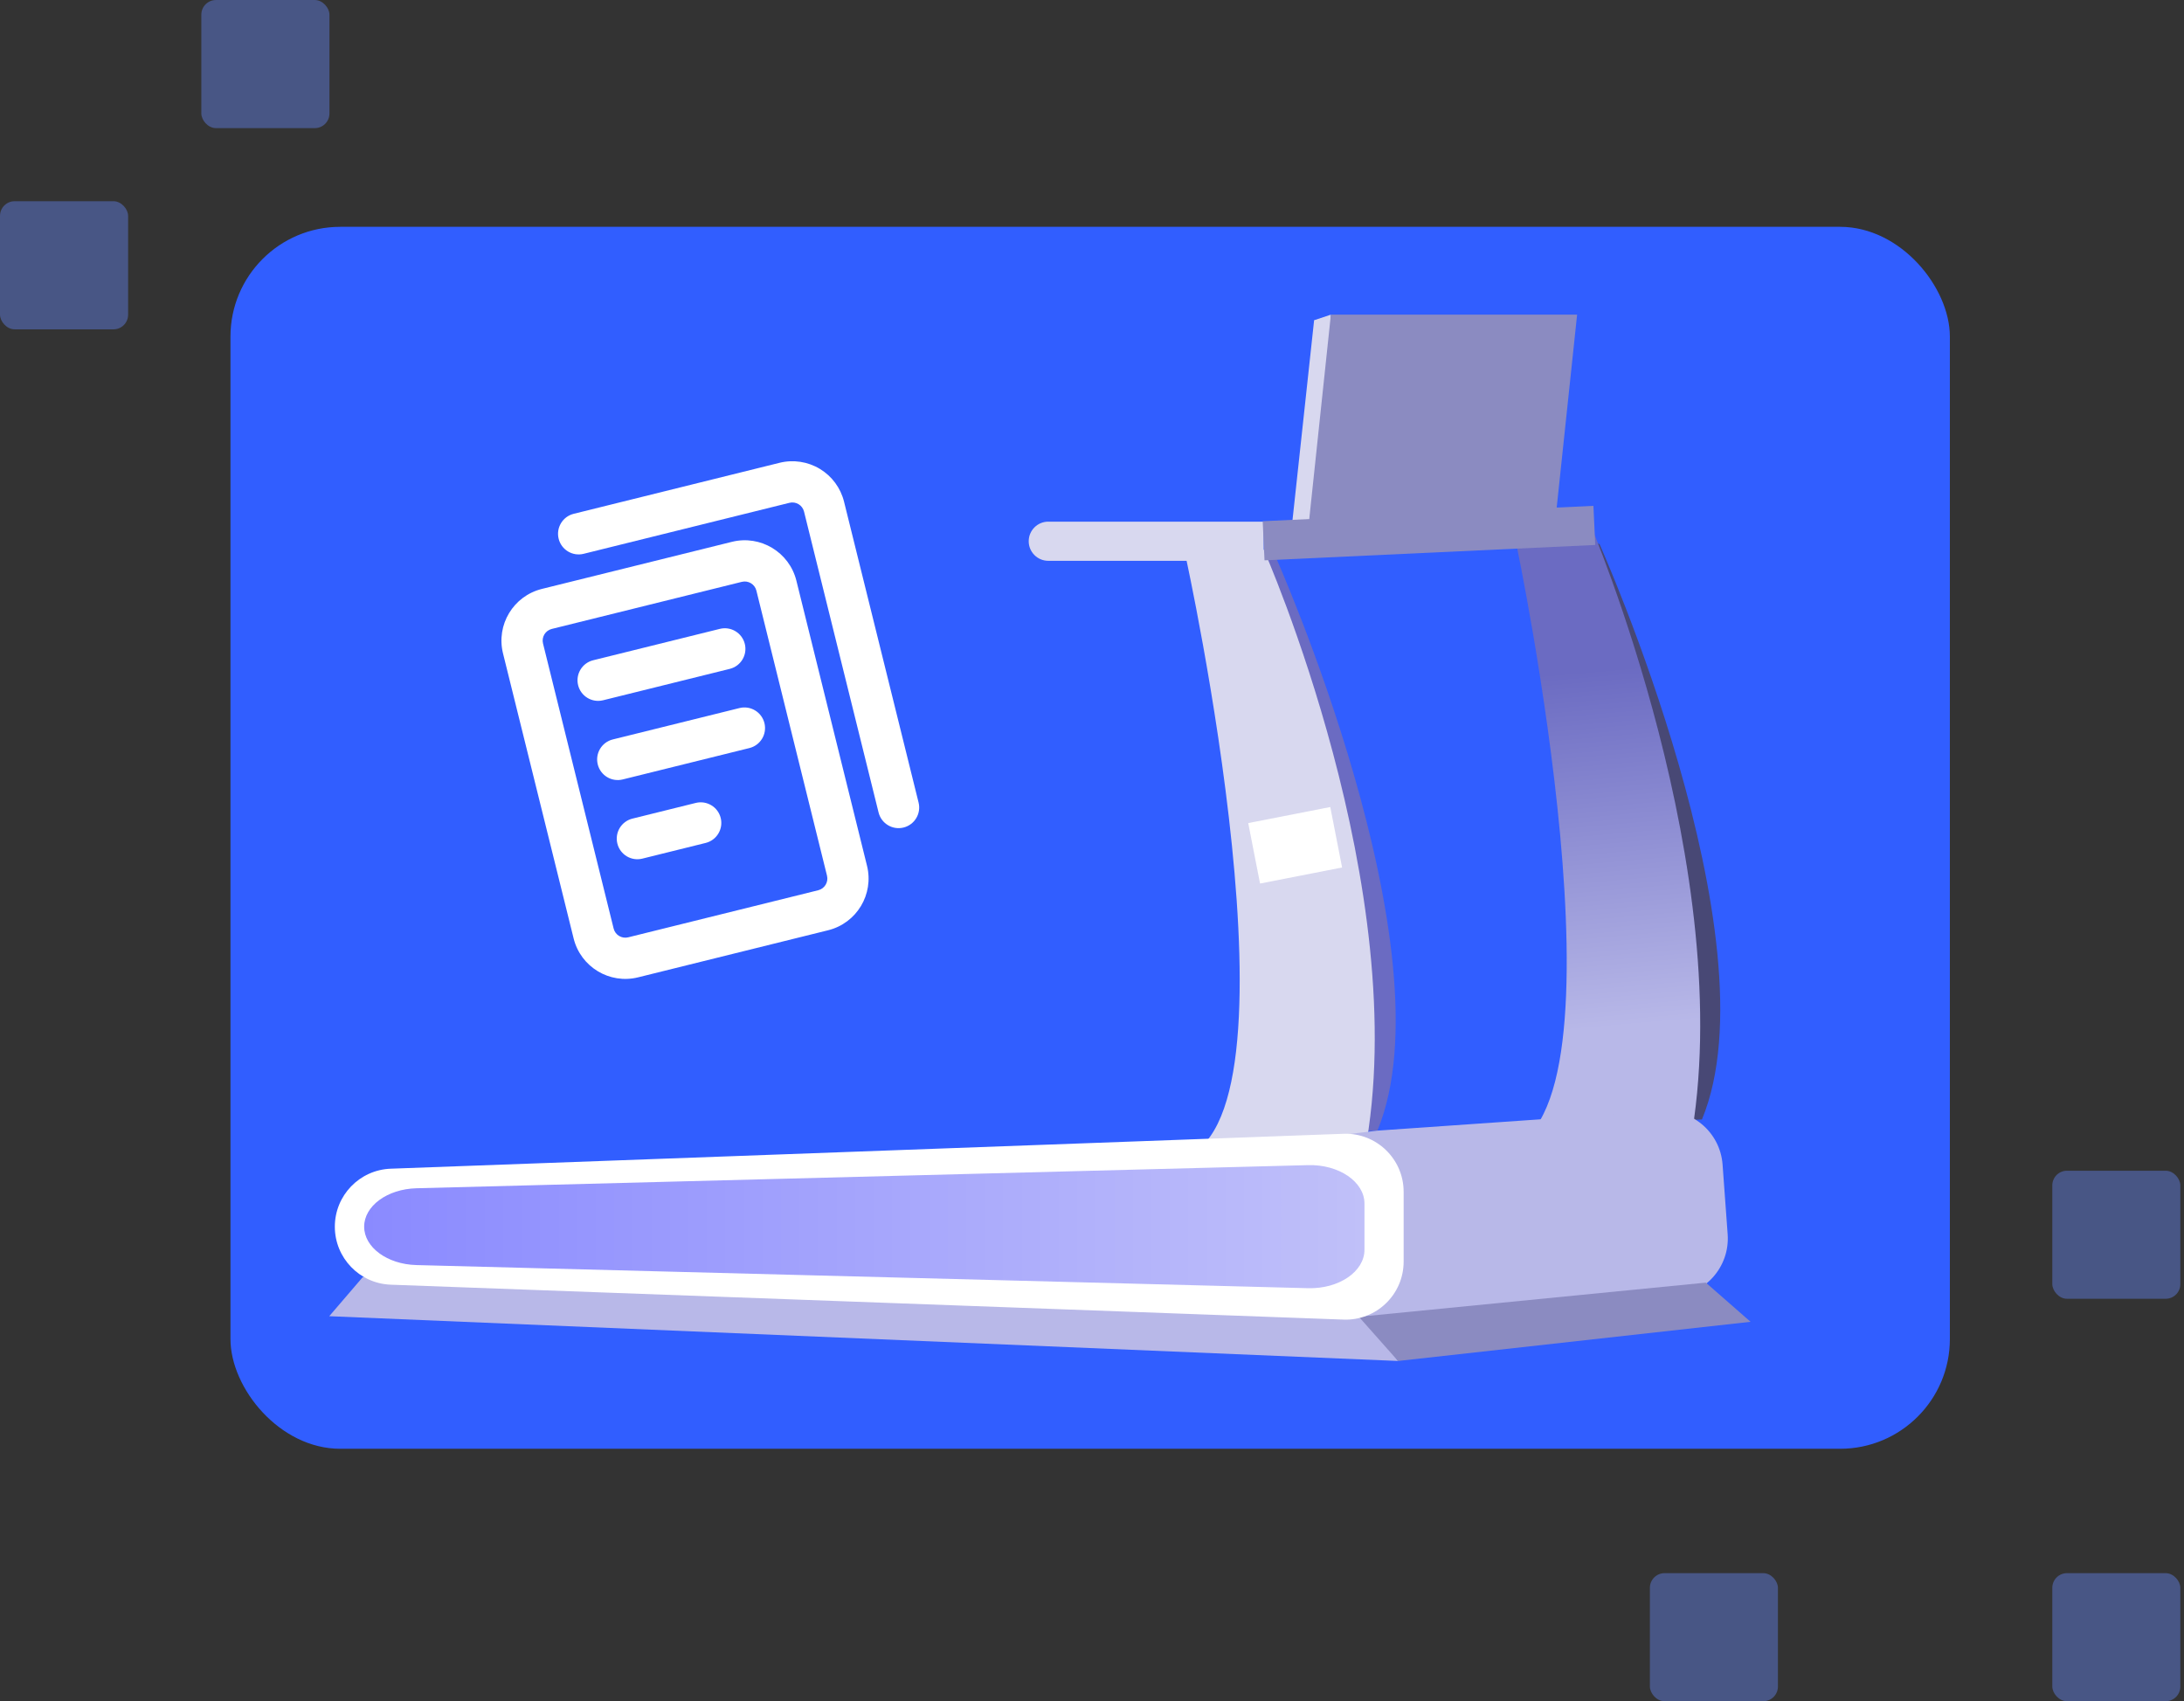 <svg width="597" height="465" viewBox="0 0 597 465" fill="none" xmlns="http://www.w3.org/2000/svg">
<rect x="0" y="0" width="597" height="465" fill="#333333" stroke="none"/>
<rect x="63" y="62" width="470" height="334" rx="30" fill="#315EFF"/>
<rect y="55" width="35.022" height="35.022" rx="4" fill="#6889FF" fill-opacity="0.4"/>
<rect x="55.034" width="35.022" height="35.022" rx="4" fill="#6889FF" fill-opacity="0.4"/>
<rect x="451" y="430" width="35" height="35" rx="4" fill="#6889FF" fill-opacity="0.4"/>
<rect x="561" y="320" width="35" height="35" rx="4" fill="#6889FF" fill-opacity="0.4"/>
<rect x="561" y="430" width="35" height="35" rx="4" fill="#6889FF" fill-opacity="0.4"/>
<g clip-path="url(#clip0_1004_7632)">
<path d="M363.801 86V89.057L359.215 87.529L363.801 86Z" fill="#D8D8EF"/>
<path d="M348.504 151.764C348.504 151.764 396.873 259.857 376.513 309.048L369.919 309.293L337.799 148.707" fill="#6B6BC2"/>
<path d="M437.225 148.707C437.225 148.707 485.594 256.8 465.233 305.991L458.64 306.236L426.52 145.65" fill="#484875"/>
<path d="M420.397 144.117H353.096L359.215 87.528L426.335 88.019L420.397 144.117Z" fill="#D8D8EF"/>
<path d="M324.032 151.764C324.032 151.764 358.425 308.078 322.503 316.666C322.005 316.787 321.498 316.876 320.975 316.94C320.975 316.94 372.12 319.917 372.981 315.411C386.747 243.529 345.447 150.235 345.447 150.235" fill="#D8D8EF"/>
<path d="M414.528 148.896C414.528 148.896 447.392 305.287 411.47 314.14C410.971 314.261 410.464 314.358 409.941 314.422C409.941 314.422 461.086 317.491 461.947 312.845C475.714 238.755 434.414 142.593 434.414 142.593" fill="url(#paint0_linear_1004_7632)"/>
<path d="M99.177 349.06L90 359.763L382.158 372L369.92 355.178" fill="#B8B8E8"/>
<path d="M457.007 354.374L366.717 360.263C358.184 360.572 306.368 337.604 305.748 329.092L318.071 324.74C317.451 316.228 368.025 309.977 376.509 309.044L453.313 303.71C462.253 302.729 470.218 309.362 470.87 318.328L472.258 337.362C472.91 346.329 465.99 354.044 457.007 354.37V354.374Z" fill="#B8B8E8"/>
<path d="M466.289 350.588L478.523 361.296L382.159 372L371.449 359.925" fill="#8B8BC1"/>
<path d="M367.24 360.693L106.816 351.151C98.283 350.837 91.528 343.834 91.528 335.299C91.528 326.763 98.283 319.756 106.816 319.446L367.24 309.904C376.223 309.575 383.686 316.771 383.686 325.757V344.844C383.686 353.834 376.223 361.026 367.24 360.697V360.693Z" fill="white"/>
<path d="M357.585 352.109L113.849 345.789C105.863 345.584 99.543 340.942 99.543 335.291C99.543 329.639 105.863 325.001 113.849 324.792L357.585 318.472C365.993 318.255 372.978 323.018 372.978 328.971V341.61C372.978 347.563 365.993 352.326 357.585 352.109Z" fill="url(#paint1_linear_1004_7632)"/>
<path d="M286.554 142.588H345.443V153.292H286.554C283.601 153.292 281.199 150.895 281.199 147.938C281.199 144.986 283.597 142.584 286.554 142.584V142.588Z" fill="#D8D8EF"/>
<path d="M435.565 138.267L345.16 142.467L345.657 153.159L436.062 148.96L435.565 138.267Z" fill="#8B8BC1"/>
<path d="M425.169 142.098H357.863L363.801 86H431.107L425.169 142.098Z" fill="#8B8BC1"/>
<path d="M341.202 224.978L344.436 241.502L366.865 237.115L363.632 220.59L341.202 224.978Z" fill="white"/>
<path fill-rule="evenodd" clip-rule="evenodd" d="M137.5 178.597C135.567 170.796 140.324 162.905 148.125 160.973L200.07 148.103C207.871 146.171 215.762 150.928 217.695 158.729L236.999 236.646C238.931 244.448 234.174 252.338 226.373 254.271L174.428 267.14C166.627 269.073 158.736 264.316 156.803 256.514L137.5 178.597ZM150.835 171.908C149.073 172.345 147.999 174.127 148.435 175.888L167.739 253.805C168.176 255.567 169.957 256.641 171.719 256.204L223.664 243.335C225.425 242.899 226.499 241.117 226.063 239.355L206.759 161.438C206.323 159.677 204.541 158.603 202.779 159.039L150.835 171.908Z" fill="white"/>
<path fill-rule="evenodd" clip-rule="evenodd" d="M158.031 187.294C157.283 184.274 159.125 181.219 162.145 180.471L196.774 171.892C199.794 171.143 202.849 172.985 203.597 176.005C204.345 179.025 202.504 182.079 199.484 182.827L164.854 191.407C161.834 192.155 158.78 190.313 158.031 187.294Z" fill="white"/>
<path fill-rule="evenodd" clip-rule="evenodd" d="M163.395 208.938C162.647 205.918 164.488 202.864 167.508 202.116L202.138 193.536C205.158 192.788 208.212 194.629 208.96 197.649C209.708 200.669 207.867 203.724 204.847 204.472L170.217 213.051C167.197 213.799 164.143 211.958 163.395 208.938Z" fill="white"/>
<path fill-rule="evenodd" clip-rule="evenodd" d="M168.757 230.581C168.009 227.561 169.85 224.506 172.87 223.758L190.185 219.468C193.205 218.72 196.259 220.562 197.008 223.582C197.756 226.601 195.914 229.656 192.894 230.404L175.58 234.694C172.56 235.442 169.505 233.601 168.757 230.581Z" fill="white"/>
<path fill-rule="evenodd" clip-rule="evenodd" d="M152.708 147.264C151.96 144.244 153.802 141.189 156.821 140.441L213.095 126.5C216.841 125.572 220.803 126.169 224.108 128.163L221.49 132.504L224.108 128.163C227.412 130.155 229.791 133.378 230.72 137.125L251.096 219.371C251.844 222.391 250.003 225.445 246.983 226.194C243.963 226.942 240.908 225.1 240.16 222.08L219.784 139.835C219.574 138.989 219.037 138.261 218.29 137.81C217.545 137.361 216.65 137.226 215.804 137.435L159.531 151.377C156.511 152.125 153.456 150.284 152.708 147.264Z" fill="white"/>
</g>
<defs>
<linearGradient id="paint0_linear_1004_7632" x1="427.928" y1="183.827" x2="436.403" y2="281.212" gradientUnits="userSpaceOnUse">
<stop stop-color="#6B6BC2"/>
<stop offset="1" stop-color="#B8B8E8"/>
</linearGradient>
<linearGradient id="paint1_linear_1004_7632" x1="99.543" y1="335.295" x2="372.982" y2="335.295" gradientUnits="userSpaceOnUse">
<stop stop-color="#8A8AFF"/>
<stop offset="1" stop-color="#C0C0F9"/>
</linearGradient>
<clipPath id="clip0_1004_7632">
<rect width="421" height="286" fill="white" transform="translate(90 86)"/>
</clipPath>
</defs>
</svg>
